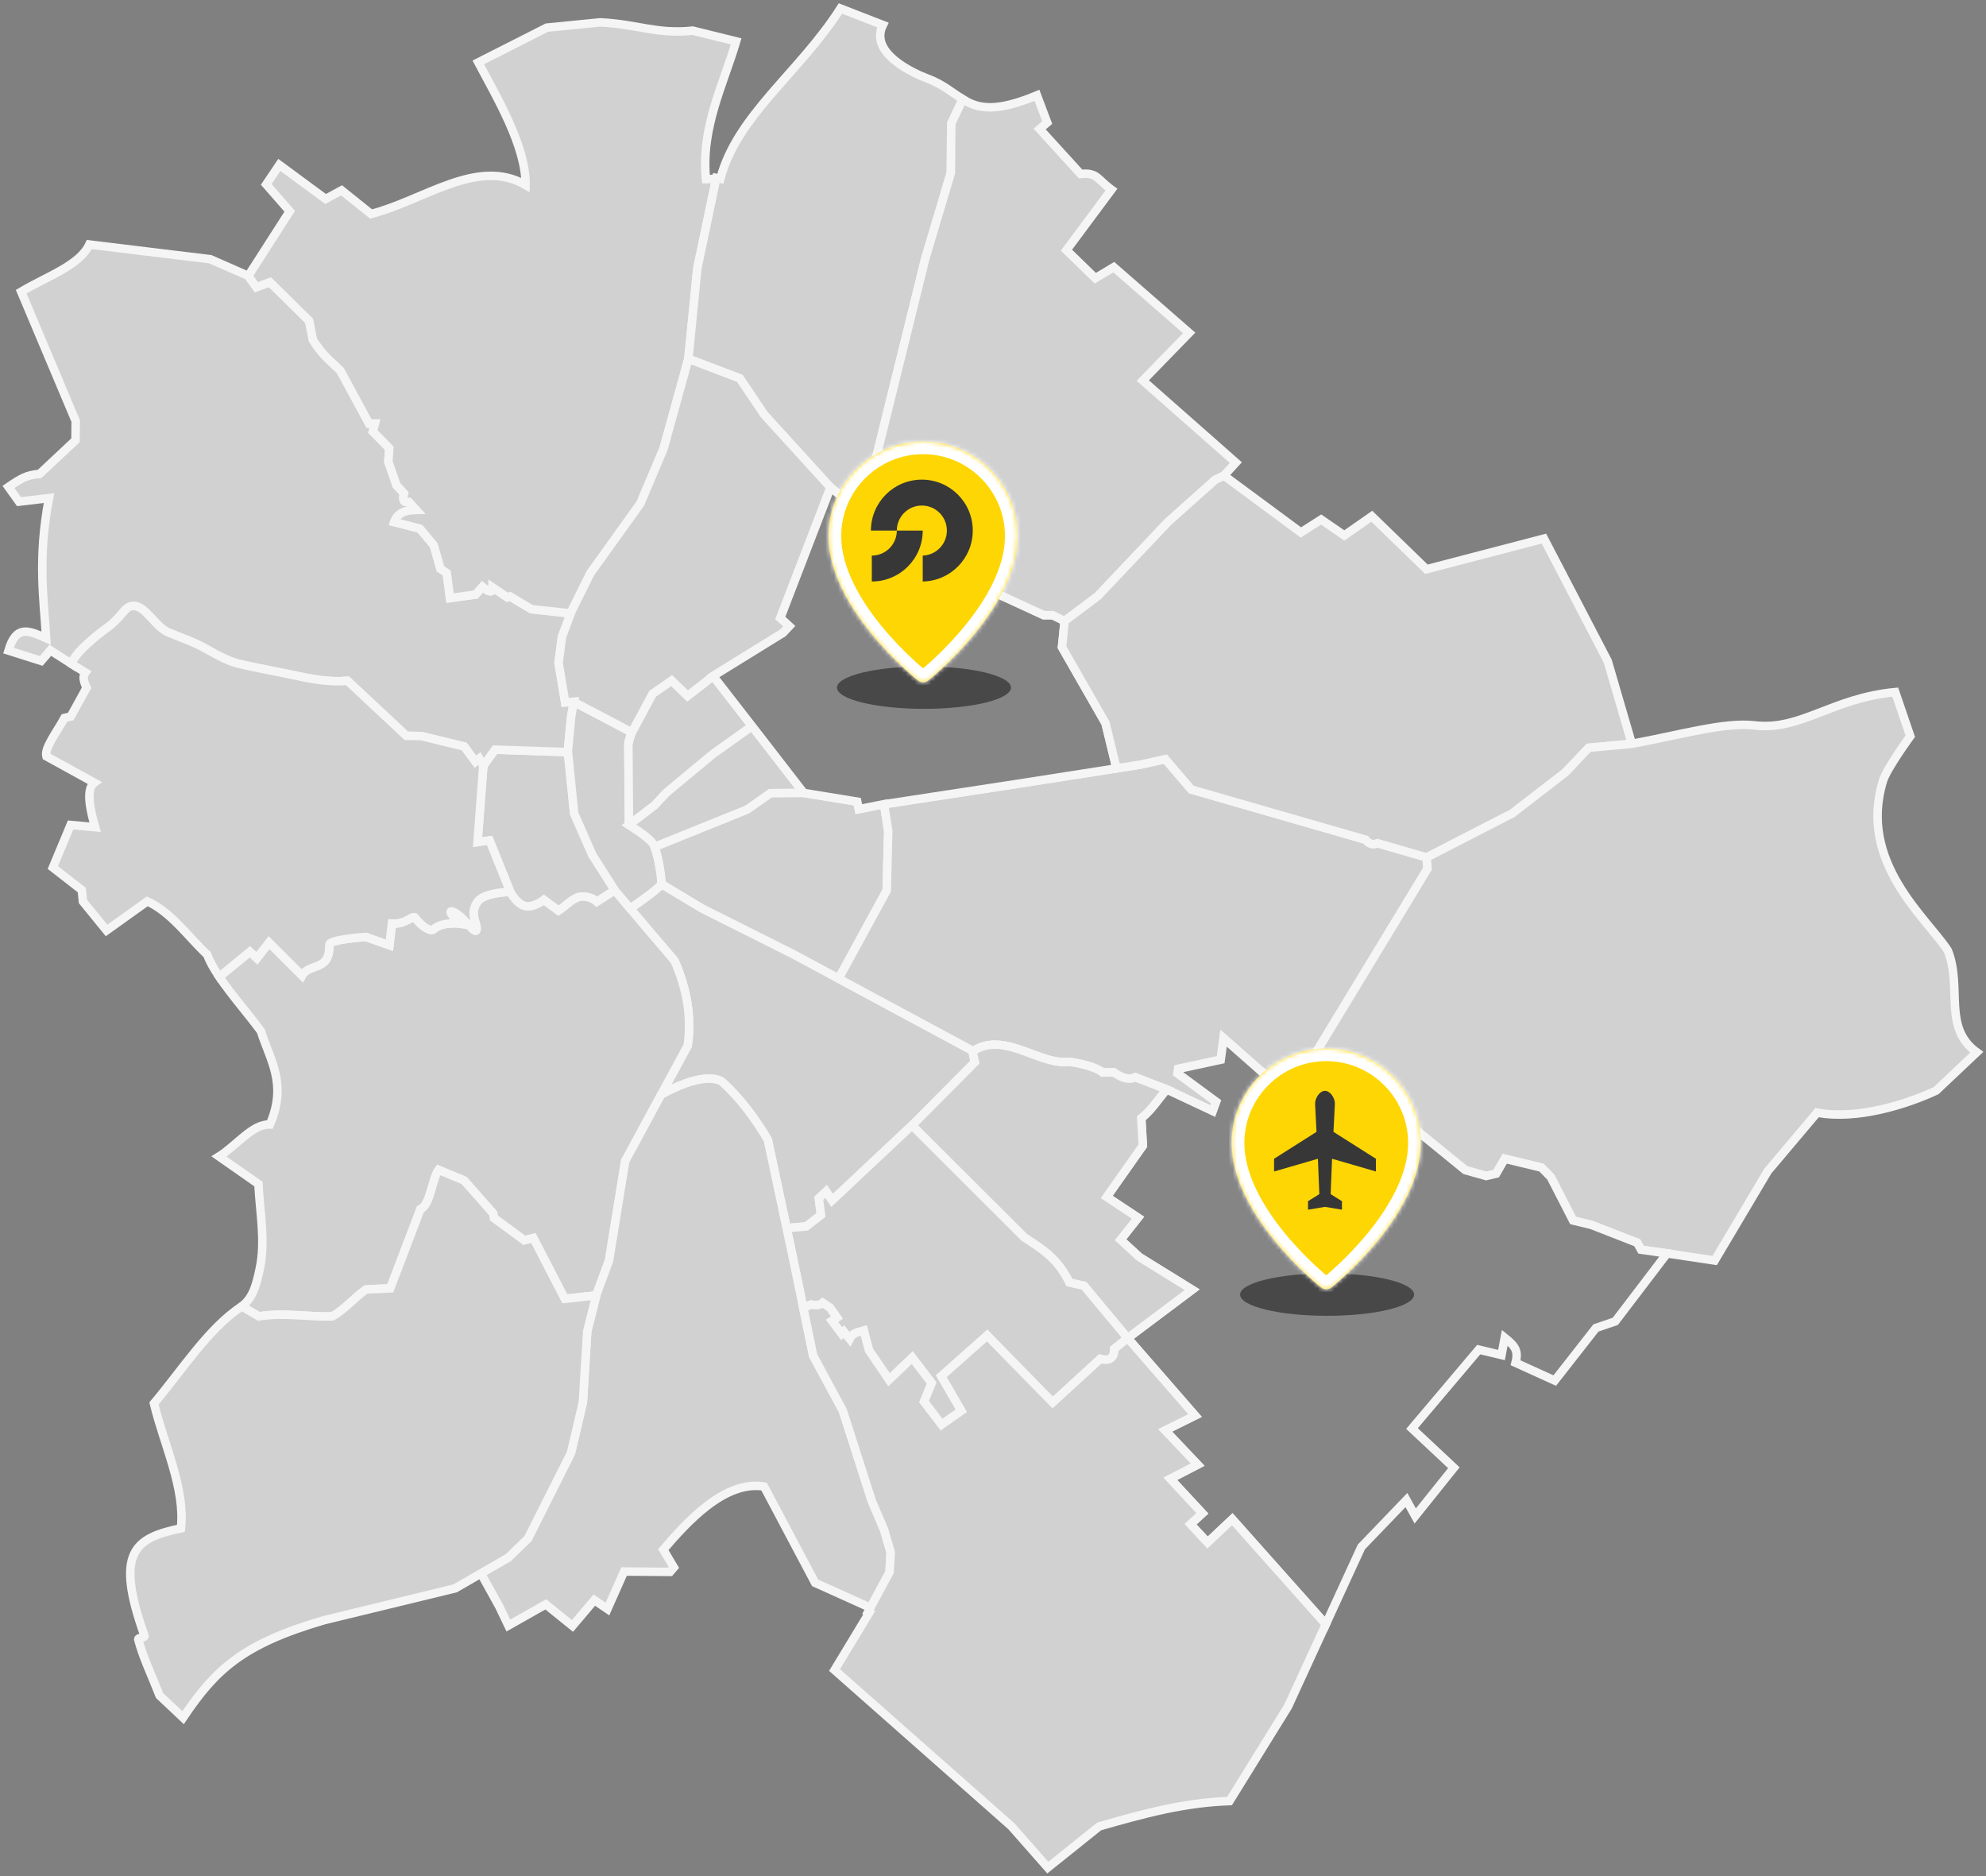 <svg xmlns="http://www.w3.org/2000/svg" width="468" height="442" viewBox="0 0 468 442" fill="none"><rect x="0" y="0" width="468" height="442" fill="#808080" stroke="none"/><path d="M116.657 176.619L113.898 180.398L112.527 198.417L115.361 198.008L120.276 210.203C120.282 210.208 120.287 210.212 120.287 210.217C120.287 210.217 121.702 212.985 123.722 213.462C125.743 213.939 128.175 212.03 128.175 212.03L131.611 214.575C133.43 213.409 135.128 211.327 137.084 211.234C139.342 211.127 140.649 212.445 140.649 212.445L144.847 209.771L144.901 209.836L144.911 209.771L139.567 201.373L135.301 191.637L133.839 177.19L116.657 176.619Z" fill="#D1D1D1" stroke="#F5F5F5" stroke-width="2"></path><path d="M58.51 64.996L49.557 61.068L21.053 57.609C18.73 62.53 11.26 65.013 4.991 68.72L17.836 99.197L17.793 103.726L9.323 111.657C6.292 111.864 4.873 112.765 2 114.719L4.487 118.19L11.545 117.351C8.782 131.781 10.365 141.434 10.877 150.359C6.51 148.43 3.797 147.293 2 153.269L9.707 155.711L11.861 153.207L16.945 156.46C17.192 153.922 24.233 148.618 24.7 148.3C28.964 145.397 29.185 142.829 31.405 142.766C31.476 142.763 31.553 142.762 31.629 142.766C34.339 142.883 36.667 147.727 39.613 148.974C42.355 150.134 45.391 151.126 48.158 152.651C50.813 154.114 53.522 155.749 56.461 156.433C60.653 157.409 64.939 158.161 69.167 159.07C73.33 159.965 77.609 160.787 81.885 160.393L95.744 173.353L99.295 173.421L109.378 175.874L112.031 179.473L112.932 178.752L113.892 180.374L113.898 180.398L116.657 176.619L133.795 177.19L134.598 168.785L135.227 165.322L133.179 165.478L131.628 156.141L132.438 150.001L134.506 144.511L125.216 143.521L120.175 140.507L119.545 140.731L116.082 138.391C116.069 139.909 115.02 139.355 113.698 138.255L112.075 140.054L106.048 140.912L105.282 135.016L103.799 133.982L102.224 128.448L98.938 124.533L92.91 123.002C93.667 120.797 95.656 120.18 98.084 120.124L96.373 118.277C94.705 118.481 95.009 117.329 95.203 116.253L93.448 114.317L91.512 108.783L91.74 105.589L87.869 101.673L88.366 99.785H86.968L80.219 87.322C78.096 85.184 76.084 83.86 73.742 80.076L72.84 75.576L63.615 66.486L60.421 67.657L58.51 64.996Z" fill="#D1D1D1" stroke="#F5F5F5" stroke-width="2"></path><path d="M166.357 42.195C165.136 30.088 170.493 19.84 173.47 9.747L163.251 7.22C154.69 8.108 150.397 5.705 141.413 5.268L128.864 6.513L112.708 14.699C116.9 22.646 123.986 34.449 123.849 43.582C112.51 37.035 99.969 47.188 87.441 50.41L80.493 44.836L76.727 46.884L65.823 38.854L62.737 43.443L68.277 49.776L58.509 64.996L60.421 67.666L63.606 66.475L72.844 75.567L73.744 80.065C76.086 83.849 78.088 85.172 80.211 87.31L86.969 99.782H88.355L87.869 101.678L91.734 105.592L91.516 108.777L93.436 114.32L95.211 116.241C95.017 117.317 94.709 118.487 96.378 118.283L98.08 120.131C95.652 120.187 93.658 120.795 92.901 122.999L98.931 124.531L102.213 128.445L103.793 133.988L105.276 135.009L106.054 140.917L112.083 140.066L113.688 138.243C115.01 139.343 116.057 139.907 116.07 138.389L119.547 140.723L120.179 140.504L125.212 143.518L134.426 144.515L139.118 135.058L150.885 118.648L156.355 105.738L162.214 84.538L164.329 63.217L168.754 42.139L166.357 42.195Z" fill="#D1D1D1" stroke="#F5F5F5" stroke-width="2"></path><path d="M226.87 23.384C224.458 21.904 222.246 19.88 218.568 18.51C215.21 17.26 204.766 12.493 208.05 5.89L198.05 2C188.435 17.07 173.689 27.139 169.743 42.116L168.802 41.92L164.329 63.217L162.214 84.539L174.345 89.158L180.059 97.667L195.642 114.782L202.62 120.447L204.905 114.126L218.034 60.956L224.063 40.705L224.16 29.084L226.87 23.384Z" fill="#D1D1D1" stroke="#F5F5F5" stroke-width="2"></path><path d="M135.22 165.352L134.598 168.784L133.795 177.19H133.839L135.302 191.637L139.567 201.372L144.912 209.771L144.901 209.836L148.5 214.067C150.583 212.637 155.77 209.004 155.858 208.223C156.012 206.859 154.927 200.4 153.923 198.821C152.901 197.216 148.208 194.321 148.208 194.321L148.075 175.377C148.069 174.561 148.885 172.543 148.885 172.543L135.22 165.352Z" fill="#D1D1D1" stroke="#F5F5F5" stroke-width="2"></path><path d="M168.05 159.27L162.029 163.954L158.273 160.328L153.79 163.43L148.888 172.554C148.652 173.184 148.071 174.788 148.075 175.377L148.208 194.321L148.225 194.331L154.202 189.79L157.066 186.735L167.948 177.7L177.221 171.077L168.05 159.27Z" fill="#D1D1D1" stroke="#F5F5F5" stroke-width="2"></path><path d="M177.22 171.077L167.947 177.7L157.066 186.735L154.201 189.79L148.225 194.331C148.32 194.39 152.912 197.233 153.922 198.821C154.036 199 154.152 199.245 154.266 199.535L176.105 190.722L181.551 186.885L189.402 186.813L177.22 171.077Z" fill="#D1D1D1" stroke="#F5F5F5" stroke-width="2"></path><path d="M208.322 189.46L202.383 190.63L202.011 188.869L189.402 186.814L181.55 186.885L176.105 190.722L154.266 199.536C155.158 201.803 155.994 207.014 155.858 208.223C155.856 208.24 155.851 208.258 155.844 208.278L165.403 214.034L187.102 224.915L197.617 230.569L208.951 209.798L209.312 195.852L208.322 189.46Z" fill="#D1D1D1" stroke="#F5F5F5" stroke-width="2"></path><path d="M155.845 208.278C155.546 209.16 150.538 212.668 148.5 214.068L158.974 226.382C161.807 232.88 163.034 239.493 162.063 246.329L155.8 257.892C157.859 256.794 159.899 255.821 161.648 255.208C163.939 254.404 165.676 254.129 166.972 254.116C169.444 254.091 170.302 255.014 170.302 255.014C174.812 259.074 178.268 264.108 180.929 268.505L185.364 289.34L190.028 288.932L193.464 286.258L192.957 282.316L194.675 280.724L196.073 282.822L214.908 265.134L214.925 265.151L229.736 250.241L229.225 247.952C229.225 247.952 229.25 247.846 229.416 247.673L187.103 224.916L165.403 214.034L155.845 208.278Z" fill="#D1D1D1" stroke="#F5F5F5" stroke-width="2"></path><path d="M274.6 178.843L268.786 180.136L239.923 184.646L208.325 189.48L209.312 195.852L208.951 209.798L197.617 230.569L229.415 247.673C229.648 247.43 230.159 247.054 231.293 246.649C232.357 246.268 233.438 246.112 234.528 246.118C240.413 246.15 246.58 250.883 252.04 250.18C258.112 251.036 259.864 252.693 259.864 252.693L262.442 252.629C263.835 253.653 265.803 254.643 267.565 253.806L274.841 256.639H274.852L274.916 256.67L285.795 261.759L286.591 259.565L277.491 252.884L277.651 251.833L287.672 249.669L288.343 244.611L303.868 258.262L304.507 257.211L336.384 204.682L336.194 202.009L324.608 198.648C323.553 199.098 322.684 198.892 321.801 197.831L280.719 185.997L274.6 178.843Z" fill="#D1D1D1" stroke="#F5F5F5" stroke-width="2"></path><path d="M51.674 230.14C54.586 234.451 58.794 239.259 61.388 242.808C61.416 242.847 61.452 242.892 61.479 242.931C63.573 249.667 67.771 255.327 63.599 264.927C59.505 264.746 55.706 269.907 51.611 272.462L60.904 278.958C61.213 285.606 62.613 292.254 61.211 298.902C60.409 302.61 59.682 305.726 56.971 307.776L61.006 310.138C66.716 309.146 72.544 310.321 78.287 310.138C81.332 308.462 83.428 305.754 86.25 303.794L91.965 303.525L99.074 284.897C101.498 283.777 101.78 277.842 103.347 275.628L109.368 278.128L116.215 285.887L116.396 286.966L123.536 292.218L125.682 291.68L133.091 306.001L140.479 305.192L143.514 297.014L147.33 273.532L162.063 246.329C163.034 239.493 161.807 232.879 158.974 226.382L144.847 209.771L140.649 212.445C140.649 212.445 139.343 211.127 137.084 211.234C135.129 211.327 133.43 213.409 131.611 214.575L128.176 212.03C128.176 212.03 125.743 213.94 123.723 213.462C121.702 212.985 120.287 210.217 120.287 210.217C120.287 209.998 114.21 210.31 112.65 212.285C110.431 215.097 112.508 217.526 112.3 219C112.093 220.471 109.296 215.932 106.956 214.894C104.616 213.857 108.259 217.599 108.259 217.599C108.259 217.599 104.205 217.094 102.183 218.936C101.492 219.565 99.339 218.275 97.823 216.201C97.299 215.485 95.679 217.8 92.353 217.599L91.778 222.691L86.243 220.749C86.243 220.749 77.54 221.278 77.589 222.626C77.823 228.946 72.792 226.842 71.16 229.817L63.398 222.055L60.533 225.742L58.88 224.218L51.674 230.14Z" fill="#D1D1D1" stroke="#F5F5F5" stroke-width="2"></path><path d="M20.124 158.431C19.495 159.283 19.564 160.215 20.407 162.023L16.673 168.804L15.194 169.155C13.539 172.218 10.394 176.26 10.933 178.191L22.218 184.4C19.977 186.03 21.524 191.693 22.411 194.886L16.635 194.353L12.451 204.389L19.271 209.689L19.54 212.38L25.113 219.215L34.709 212.353C40.355 214.892 44.585 220.993 48.842 224.922C49.377 226.469 50.402 228.257 51.673 230.139L58.88 224.218L60.533 225.742L63.397 222.055L71.16 229.817C72.792 226.841 77.822 228.946 77.589 222.626C77.539 221.278 86.243 220.748 86.243 220.748L91.777 222.691L92.352 217.598C95.679 217.8 97.299 215.485 97.822 216.2C99.338 218.275 101.492 219.565 102.183 218.935C104.205 217.093 108.258 217.598 108.258 217.598C108.258 217.598 104.616 213.857 106.956 214.894C109.295 215.931 112.092 220.471 112.3 219C112.507 217.526 110.43 215.097 112.65 212.285C114.176 210.353 120.024 210.012 120.276 210.203L115.361 198.008L112.527 198.416L113.89 180.372L112.932 178.751L112.031 179.473L109.378 175.874L99.295 173.421L95.744 173.353L81.885 160.393C77.609 160.786 73.329 159.964 69.166 159.069C64.939 158.16 60.653 157.409 56.461 156.433C53.522 155.749 50.813 154.114 48.158 152.65C45.391 151.125 42.355 150.133 39.613 148.973C36.667 147.727 34.339 142.882 31.629 142.765C31.553 142.762 31.476 142.763 31.404 142.765C29.184 142.828 28.964 145.396 24.7 148.3C24.233 148.618 17.192 153.922 16.944 156.46L20.124 158.431Z" fill="#D1D1D1" stroke="#F5F5F5" stroke-width="2"></path><path d="M162.219 84.543L156.365 105.731L150.895 118.648L139.122 135.068L134.438 144.504L134.506 144.511L132.438 150.001L131.628 156.141L133.179 165.479L135.227 165.322L135.22 165.353L148.885 172.544C148.885 172.544 148.558 173.354 148.32 174.156L148.337 174.163C148.522 173.553 148.757 172.904 148.888 172.554L153.79 163.431L158.273 160.328L162.029 163.955L168.05 159.27L184.521 149.099L186.004 147.524L183.891 145.589L195.722 114.858L180.064 97.67L174.35 89.165L162.219 84.543Z" fill="#D1D1D1" stroke="#F5F5F5" stroke-width="2"></path><path d="M195.654 114.783L195.722 114.858L183.891 145.589L186.004 147.524L184.521 149.099L168.05 159.27L177.221 171.077L189.402 186.814L202.012 188.868L202.383 190.63L208.322 189.46L208.326 189.48L239.924 184.647L263.099 181.024L260.517 170.383L250.258 152.474L250.877 146.32L248.06 144.929H245.962L229.671 137.421L220 134.622L195.654 114.783Z" fill="#858585" stroke="#F5F5F5" stroke-width="2"></path><path d="M288.43 112.051L291.225 108.988L269.296 89.657L280.22 78.43L262.459 62.931L258.107 65.545L251.305 58.937L261.91 44.675C258.49 42.187 258.571 40.562 254.646 40.99L244.992 30.399L246.774 28.876L244.356 22.46C234.464 26.573 230.447 25.577 226.87 23.384L224.16 29.095L224.072 40.705L218.04 60.952L204.903 114.137L202.617 120.457L220 134.622L229.671 137.421L245.961 144.929H248.06L250.877 146.32L250.88 146.296L258.673 140.459L275.222 122.995L286.346 113.058L288.43 112.051Z" fill="#D1D1D1" stroke="#F5F5F5" stroke-width="2"></path><path d="M384.543 175.231L378.86 155.757L363.829 126.89L336.136 134.111L323.263 121.626L316.781 126.148L311.328 122.399L306.552 125.447L288.43 112.051L286.346 113.059L275.222 122.995L258.673 140.459L250.88 146.297L250.257 152.474L260.517 170.384L263.099 181.024L268.786 180.136L274.6 178.844L280.719 185.997L321.801 197.832C322.683 198.893 323.553 199.098 324.608 198.648L336.194 202.009L356.366 191.637L368.901 181.963L374.374 176.173L384.543 175.231Z" fill="#D1D1D1" stroke="#F5F5F5" stroke-width="2"></path><path d="M392.844 295.297L404.057 296.981L416.59 275.889L428.198 262.134C437.661 263.912 449.372 260.149 456.244 256.949L465.816 247.916C457.744 242.031 462.492 232.764 459.011 223.958C454.063 216.289 437.764 203.205 443.752 183.875C444.629 181.046 450.159 173.447 450.159 173.447L446.607 163.051C431.675 164.462 424.335 172.195 413.486 170.903C406.325 170.048 395.621 173.231 384.544 175.231L374.375 176.173L368.901 181.963L356.366 191.637L336.194 202.009L336.385 204.682L304.508 257.211L309.056 256.956L312.427 258.929L315.196 261.824L321.05 256.925L323.023 258.548L325.217 259.31L345.294 275.665L350.226 277.063L352.58 276.492L354.584 272.991L363.272 275.09L365.466 277.349L370.684 287.534L375.015 288.587L385.809 292.792L386.66 294.421L392.844 295.297Z" fill="#D1D1D1" stroke="#F5F5F5" stroke-width="2"></path><path d="M312.426 382.675L320.802 364.455L331.42 353.404L333.497 357.159L342.603 345.796L332.738 336.555L348.461 317.965L353.831 319.24L354.594 315.158C357.045 317.118 357.874 318.236 357.142 321.062L366.372 325.263L376.076 312.87L380.647 311.303L392.843 295.297L386.709 294.422L385.809 292.793L375.015 288.587L370.687 287.541L365.46 277.355L363.272 275.094L354.593 273.003L352.575 276.504L350.217 277.063L345.282 275.677L325.224 259.316L323.012 258.538L321.043 256.933L315.184 261.82L312.436 258.927L309.057 256.957L304.511 257.2L303.879 258.27L288.344 244.607L287.663 249.664L277.646 251.828L277.5 252.873L286.593 259.559L285.791 261.771L274.923 256.666C272.93 258.925 271.52 261.384 268.943 263.449L269.307 269.915L260.798 281.998L268.165 286.885L264.056 292.088L268.481 296.148L280.928 303.855L265.734 315.257L281.609 333.491L274.559 336.991L282.217 345.063L275.774 348.394L283.335 356.538L280.539 359.091L284.551 363.418L290.386 357.924L312.426 382.675Z" fill="#858585" stroke="#F5F5F5" stroke-width="2"></path><path d="M234.528 246.118C233.438 246.112 232.357 246.268 231.293 246.649C229.351 247.344 229.225 247.952 229.225 247.952L229.735 250.241L214.924 265.151L241.379 291.541C245.496 294.233 249.175 296.386 252.006 302.168L255.442 302.933L265.721 315.261L280.927 303.855L268.487 296.153L264.065 292.082L268.171 286.894L260.789 281.996L269.314 269.906L268.933 263.446C271.51 261.382 272.922 258.929 274.916 256.67L267.565 253.806C265.803 254.643 263.835 253.653 262.442 252.629L259.864 252.694C259.864 252.694 258.112 251.036 252.04 250.18C246.58 250.883 240.413 246.15 234.528 246.118Z" fill="#D1D1D1" stroke="#F5F5F5" stroke-width="2"></path><path d="M214.908 265.134L196.073 282.822L194.675 280.724L192.957 282.316L193.464 286.258L190.028 288.932L185.364 289.34L186.847 296.313L189.29 308.138L191.133 307.349C191.994 307.431 192.792 307.767 193.879 306.944L195.59 308.114L197.209 310.41L196.039 311.175L198.335 314.234L198.828 313.74L200.223 315.448C201.017 313.838 202.423 313.867 203.553 313.516L204.767 318.105L209.492 325.078L214.983 319.86L219.527 325.843L217.728 330.208L221.868 335.65L226.545 332.368L221.82 324.224L232.62 314.638L248.054 330.432L259.259 320.173C261.336 320.719 262.605 320.083 262.586 317.788L265.719 315.281L265.722 315.261L255.442 302.933L252.006 302.168C249.175 296.386 245.496 294.233 241.38 291.541L214.908 265.134Z" fill="#D1D1D1" stroke="#F5F5F5" stroke-width="2"></path><path d="M107.177 374.235L113.146 370.355L117.633 378.453L119.793 382.975L128.612 377.984L134.9 383.063L140.049 376.981L143.143 379.076L147.062 370.249L157.897 370.329L158.797 369.282L156.305 365.083C161.736 358.778 170.696 348.682 180.051 350.222L192.082 372.911L205.722 379.055L209.628 370.381L209.88 365.738L208.356 360.455L205.427 353.583L198.617 332.33L191.619 319.41L186.847 296.313L180.928 268.504C178.268 264.108 174.811 259.074 170.301 255.013C170.301 255.013 169.444 254.09 166.971 254.115C165.676 254.128 163.939 254.403 161.647 255.207C159.898 255.821 157.858 256.793 155.8 257.891L147.33 273.532L143.513 297.014L140.479 305.191L140.513 305.188L138.377 313.648L137.363 330.343L134.553 342.31L124.406 362.469L119.769 366.969L107.177 374.235Z" fill="#D1D1D1" stroke="#F5F5F5" stroke-width="2"></path><path d="M43.143 404.677C50.803 393.293 57.162 387.335 76.361 381.712L107.176 374.235L119.769 366.97L124.406 362.469L134.553 342.311L137.363 330.344L138.377 313.648L140.513 305.188L133.09 306.001L125.682 291.68L123.535 292.218L116.395 286.966L116.215 285.887L109.367 278.128L103.346 275.628C101.78 277.843 101.498 283.777 99.074 284.898L91.964 303.525L86.249 303.794C83.428 305.754 81.332 308.462 78.286 310.138C72.543 310.321 66.715 309.146 61.005 310.138L56.97 307.777C49.288 312.773 43.02 322.617 36.28 330.644C38.62 340.375 43.684 350.617 42.639 360.066C31.5 362.38 27.057 365.8 34.046 385.368C34.252 385.944 32.432 385.71 32.584 386.278C33.755 390.641 35.484 394.055 37.604 399.461L43.143 404.677Z" fill="#D1D1D1" stroke="#F5F5F5" stroke-width="2"></path><path d="M196.658 393.452L238.322 430.25L246.912 440L259.017 430.303C269.513 427.284 279.015 424.692 289.732 424.327L303.516 402.057L312.426 382.674L290.386 357.924L284.551 363.418L280.539 359.091L283.335 356.538L275.774 348.393L282.217 345.063L274.559 336.991L281.609 333.49L265.733 315.257L262.597 317.785C262.616 320.08 261.344 320.714 259.267 320.167L248.059 330.427L232.621 314.649L221.826 324.228L226.543 332.372L221.875 335.654L217.718 330.208L219.517 325.832L214.971 319.851L209.5 325.078L204.76 318.101L203.544 313.506C202.414 313.857 201.008 313.841 200.213 315.451L198.828 313.749L198.341 314.235L196.032 311.172L197.199 310.418L195.594 308.109L193.868 306.942C192.781 307.765 192.006 307.438 191.145 307.355L189.297 308.133L191.631 319.414L198.609 332.323L205.416 353.572L208.358 360.452L209.889 365.728L209.622 370.371L204.541 379.804L204.833 379.95L196.658 393.452Z" fill="#D1D1D1" stroke="#F5F5F5" stroke-width="2"></path><ellipse cx="217.733" cy="162" rx="20.5" ry="5" fill="black" fill-opacity="0.46"></ellipse><mask id="path-25-inside-1_141_402" fill="white"><path fill-rule="evenodd" clip-rule="evenodd" d="M217.527 160.75C217.079 160.75 216.631 160.603 216.261 160.306C215.405 159.62 195.233 143.286 195.233 126.295C195.233 114.002 205.235 104 217.527 104C229.82 104 239.822 114.002 239.822 126.295C239.822 143.286 219.65 159.62 218.794 160.306C218.424 160.603 217.976 160.75 217.527 160.75Z"></path></mask><path fill-rule="evenodd" clip-rule="evenodd" d="M217.527 160.75C217.079 160.75 216.631 160.603 216.261 160.306C215.405 159.62 195.233 143.286 195.233 126.295C195.233 114.002 205.235 104 217.527 104C229.82 104 239.822 114.002 239.822 126.295C239.822 143.286 219.65 159.62 218.794 160.306C218.424 160.603 217.976 160.75 217.527 160.75Z" fill="#FED603"></path><path d="M216.261 160.306L214.384 162.647L214.385 162.647L216.261 160.306ZM218.794 160.306L220.67 162.647L220.671 162.647L218.794 160.306ZM214.385 162.647C215.308 163.387 216.424 163.75 217.527 163.75V157.75C217.734 157.75 217.954 157.818 218.137 157.965L214.385 162.647ZM192.233 126.295C192.233 135.872 197.85 144.895 203.104 151.315C208.443 157.839 213.881 162.244 214.384 162.647L218.137 157.965C217.784 157.682 212.708 153.577 207.747 147.515C202.702 141.349 198.233 133.709 198.233 126.295H192.233ZM217.527 101C203.578 101 192.233 112.345 192.233 126.295H198.233C198.233 115.659 206.892 107 217.527 107V101ZM242.822 126.295C242.822 112.345 231.477 101 217.527 101V107C228.163 107 236.822 115.659 236.822 126.295H242.822ZM220.671 162.647C221.173 162.244 226.612 157.839 231.951 151.315C237.205 144.894 242.822 135.872 242.822 126.295H236.822C236.822 133.709 232.353 141.349 227.308 147.515C222.347 153.577 217.271 157.682 216.918 157.966L220.671 162.647ZM217.527 163.75C218.631 163.75 219.747 163.387 220.67 162.647L216.918 157.965C217.101 157.818 217.321 157.75 217.527 157.75V163.75Z" fill="white" mask="url(#path-25-inside-1_141_402)"></path><path fill-rule="evenodd" clip-rule="evenodd" d="M217.44 130.893C220.601 130.784 223.13 128.187 223.13 125C223.13 121.743 220.49 119.103 217.233 119.103C213.976 119.103 211.336 121.743 211.336 125H205.233C205.233 118.373 210.606 113 217.233 113C223.86 113 229.233 118.373 229.233 125C229.233 131.558 223.972 136.888 217.44 136.998V130.893Z" fill="#373737"></path><path fill-rule="evenodd" clip-rule="evenodd" d="M205.44 137C205.44 137 205.44 137 205.441 137C212.068 137 217.441 131.627 217.441 125C217.441 125 217.441 125 217.441 125H211.337C211.337 125 211.337 125 211.337 125C211.337 128.256 208.697 130.896 205.441 130.896C205.44 130.896 205.44 130.896 205.44 130.896V137Z" fill="#373737"></path><ellipse cx="312.733" cy="305" rx="20.5" ry="5" fill="black" fill-opacity="0.46"></ellipse><mask id="path-30-inside-2_141_402" fill="white"><path fill-rule="evenodd" clip-rule="evenodd" d="M312.527 303.75C312.079 303.75 311.631 303.603 311.261 303.306C310.405 302.62 290.233 286.286 290.233 269.295C290.233 257.002 300.235 247 312.527 247C324.82 247 334.822 257.002 334.822 269.295C334.822 286.286 314.65 302.62 313.794 303.306C313.424 303.603 312.976 303.75 312.527 303.75Z"></path></mask><path fill-rule="evenodd" clip-rule="evenodd" d="M312.527 303.75C312.079 303.75 311.631 303.603 311.261 303.306C310.405 302.62 290.233 286.286 290.233 269.295C290.233 257.002 300.235 247 312.527 247C324.82 247 334.822 257.002 334.822 269.295C334.822 286.286 314.65 302.62 313.794 303.306C313.424 303.603 312.976 303.75 312.527 303.75Z" fill="#FED603"></path><path d="M311.261 303.306L309.384 305.647L309.385 305.647L311.261 303.306ZM313.794 303.306L315.67 305.647L315.671 305.647L313.794 303.306ZM309.385 305.647C310.308 306.387 311.424 306.75 312.527 306.75V300.75C312.734 300.75 312.954 300.818 313.137 300.965L309.385 305.647ZM287.233 269.295C287.233 278.872 292.85 287.895 298.104 294.315C303.443 300.839 308.881 305.244 309.384 305.647L313.137 300.965C312.784 300.682 307.708 296.577 302.747 290.515C297.702 284.349 293.233 276.709 293.233 269.295H287.233ZM312.527 244C298.578 244 287.233 255.345 287.233 269.295H293.233C293.233 258.659 301.892 250 312.527 250V244ZM337.822 269.295C337.822 255.345 326.477 244 312.527 244V250C323.163 250 331.822 258.659 331.822 269.295H337.822ZM315.671 305.647C316.173 305.244 321.612 300.839 326.951 294.315C332.205 287.894 337.822 278.872 337.822 269.295H331.822C331.822 276.709 327.353 284.349 322.308 290.515C317.347 296.577 312.271 300.682 311.918 300.966L315.671 305.647ZM312.527 306.75C313.631 306.75 314.747 306.387 315.67 305.647L311.918 300.965C312.101 300.818 312.321 300.75 312.527 300.75V306.75Z" fill="white" mask="url(#path-30-inside-2_141_402)"></path><path d="M300.233 276L310.566 273L310.9 281.333L308.233 283L308.233 285L312.233 284.333L316.233 285L316.233 283L313.566 281.333L313.9 273L324.233 276L324.233 273L314.233 266.667L314.566 260C314.566 258.687 313.479 257 312.233 257C310.986 257 309.9 258.687 309.9 260L310.233 266.667L300.233 273L300.233 276Z" fill="#373737"></path></svg>